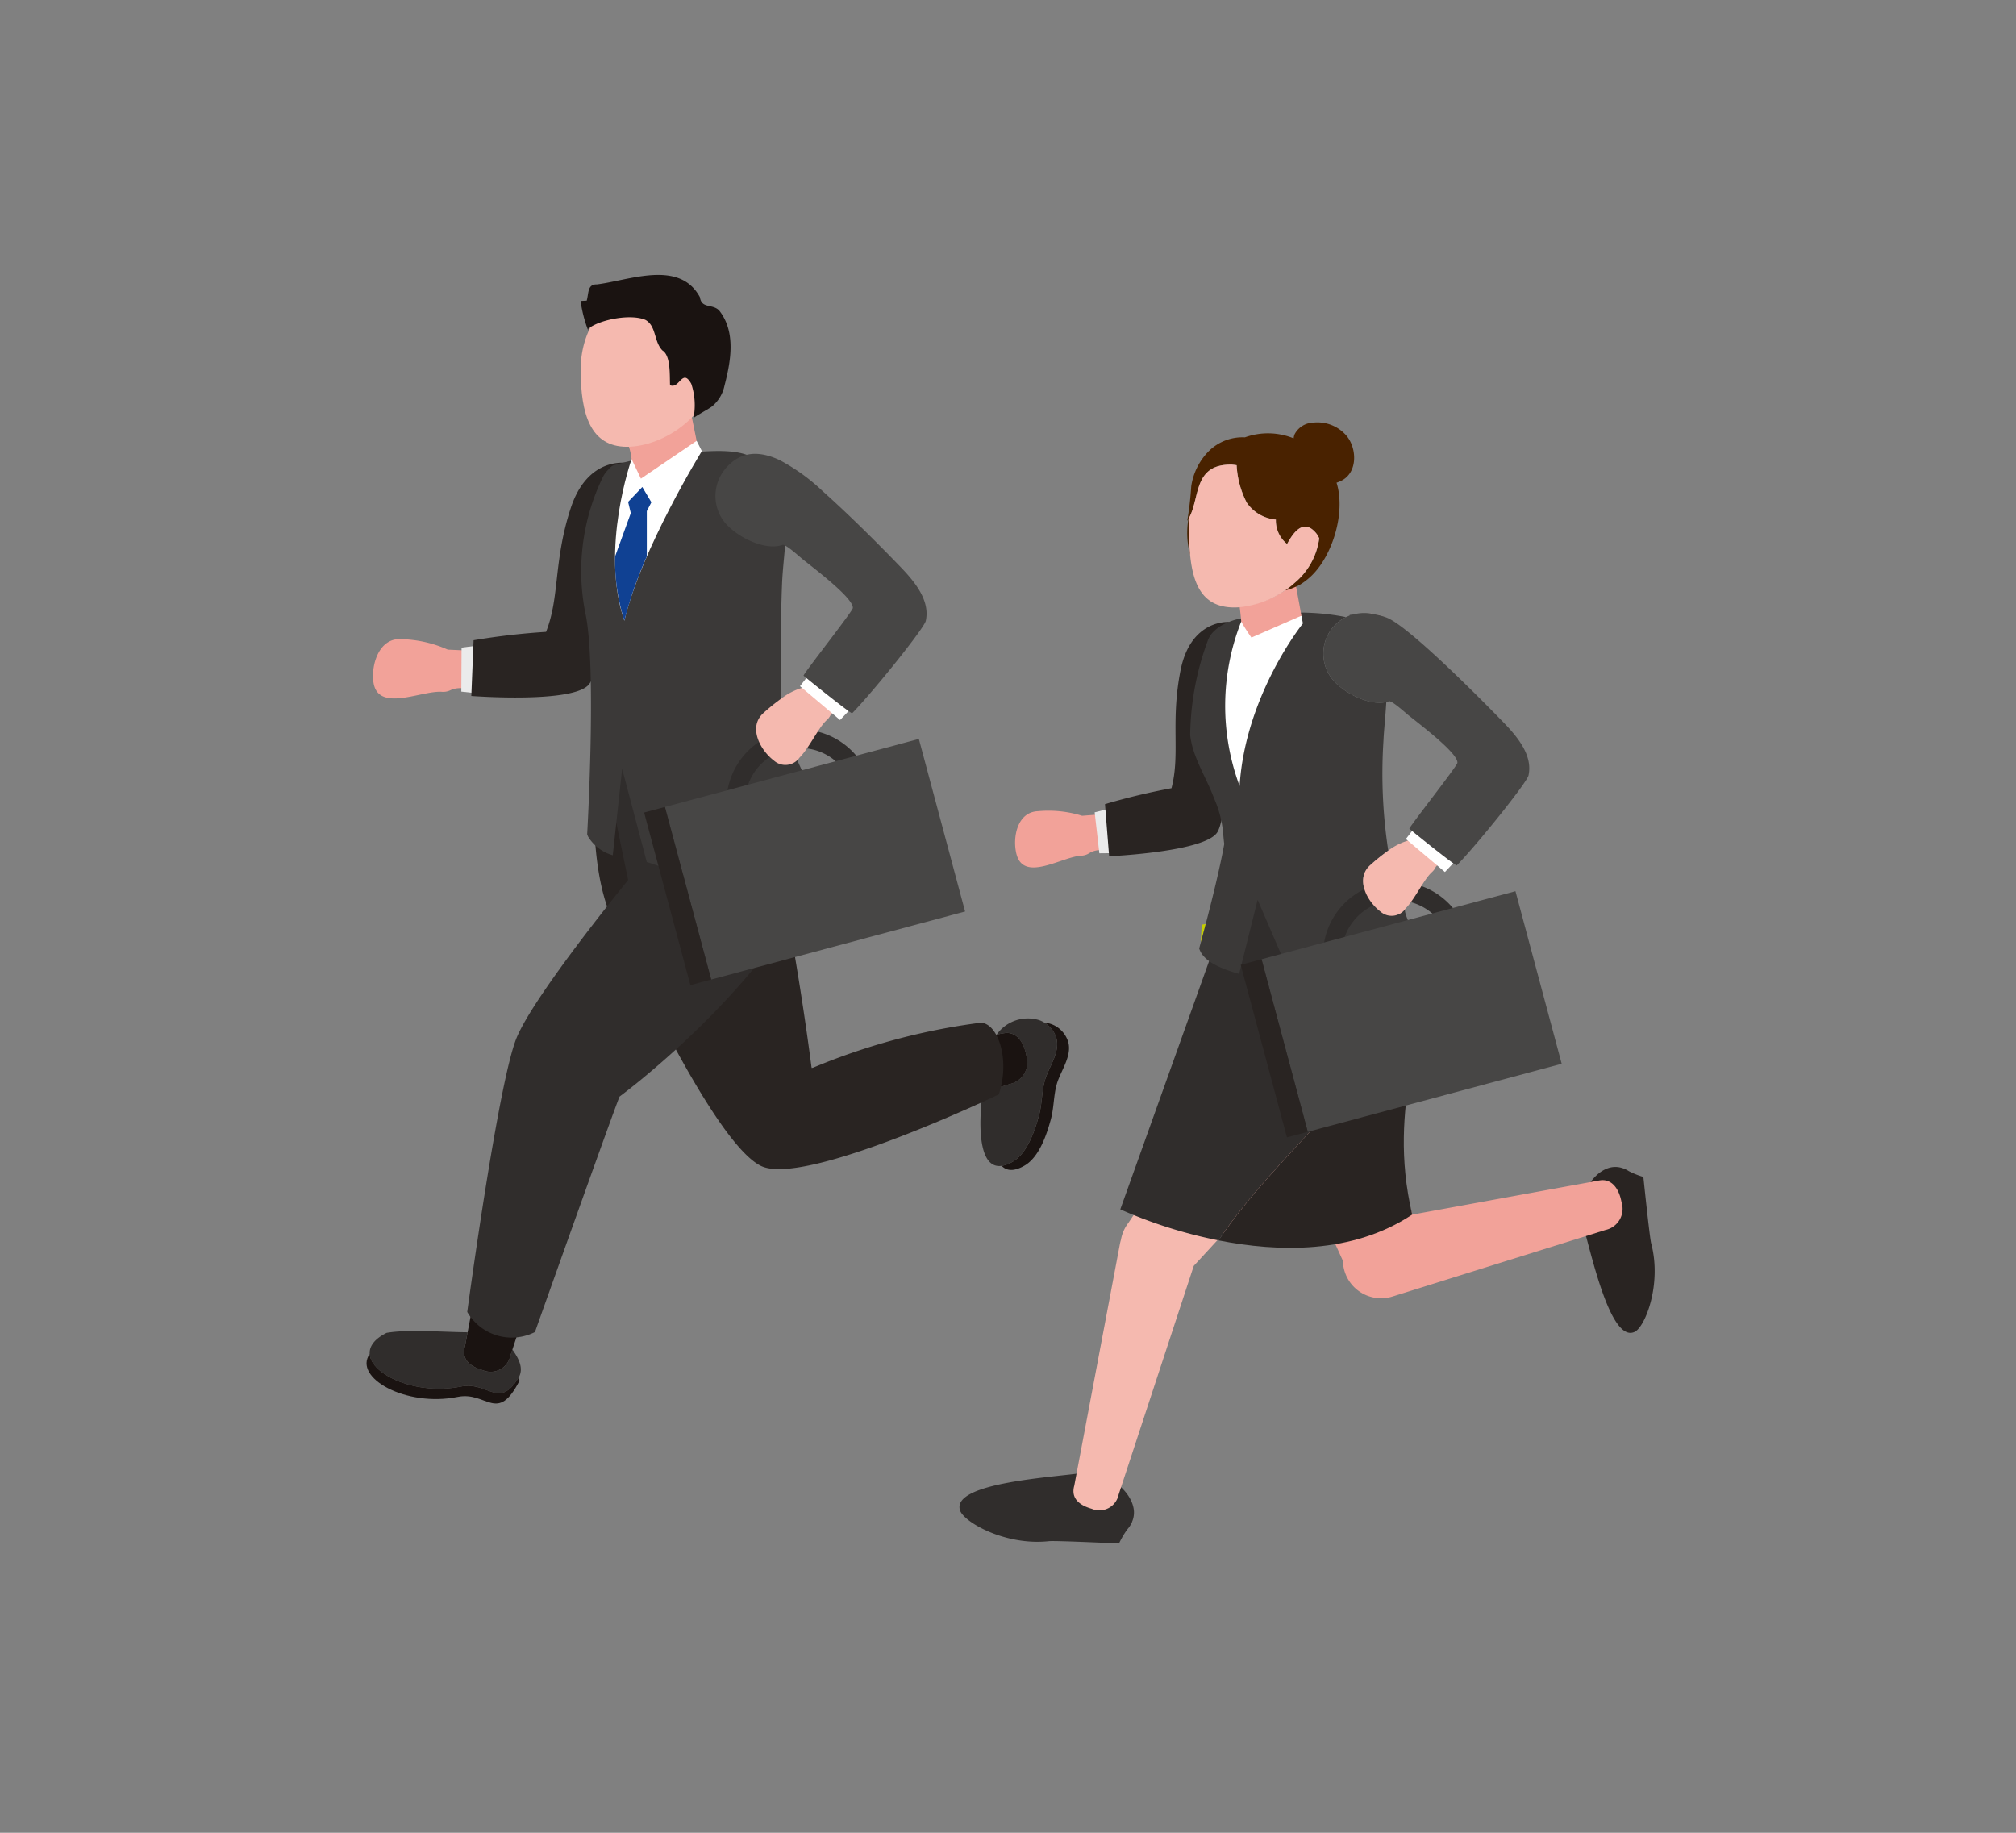 <svg xmlns="http://www.w3.org/2000/svg" xmlns:xlink="http://www.w3.org/1999/xlink" width="220" height="200" viewBox="0 0 220 200">
  <rect x="0" y="0" width="220" height="200" fill="#808080" stroke="none"/>
  <defs>
    <clipPath id="clip-path">
      <rect id="Rectangle_5124" data-name="Rectangle 5124" width="220" height="200" transform="translate(-10766 -18634)" fill="#fff"/>
    </clipPath>
    <clipPath id="clip-path-2">
      <rect id="Rectangle_2959" data-name="Rectangle 2959" width="140.576" height="138.438" fill="none"/>
    </clipPath>
  </defs>
  <g id="Mask_Group_370" data-name="Mask Group 370" transform="translate(10766 18634)" clip-path="url(#clip-path)">
    <g id="Group_2500" data-name="Group 2500" transform="translate(-10726 -18604)">
      <g id="Group_2227" data-name="Group 2227" clip-path="url(#clip-path-2)">
        <path id="Path_8337" data-name="Path 8337" d="M183.3,142.945l-3.364.257a12.417,12.417,0,0,0-4.821-.5c-2.247.091-2.784,2.849-2.353,4.63.777,3.207,4.99.319,7.1.225a1.7,1.7,0,0,0,.839-.265c.932-.59,2.271-.355,3.715-.025a34.093,34.093,0,0,0-1.111-4.326" transform="translate(-101.85 -84.181)" fill="#f2a299"/>
        <path id="Path_8338" data-name="Path 8338" d="M193.8,142.319l.512,4.467,2.594-.024-1.111-4.949Z" transform="translate(-114.343 -83.672)" fill="#ebebeb"/>
        <path id="Path_8339" data-name="Path 8339" d="M204.792,97.673c-1.109,5.63-.007,9.133-.986,12.844a72.768,72.768,0,0,0-7.256,1.74l.453,5.685s10.608-.464,11.836-2.669,1.227-12.9,1.227-12.9V92.381s-4.163-.339-5.273,5.291" transform="translate(-115.967 -54.504)" fill="#292422"/>
        <path id="Path_8340" data-name="Path 8340" d="M176.651,324.115l.013-.011-.009,0a2.526,2.526,0,0,0,.2-1.131c-.14-2.338-3.338-4.585-5.486-4.206-3.074.492-14.411,1.037-13.5,4.084.38,1.276,4.917,3.908,9.719,3.384.686-.075,7.637.254,7.637.254a9.556,9.556,0,0,1,.9-1.533,2.955,2.955,0,0,0,.534-.844" transform="translate(-93.112 -188.053)" fill="#302d2c"/>
        <path id="Path_8341" data-name="Path 8341" d="M327.512,237.507l-.012-.01,0,.007a2.424,2.424,0,0,0-1.1-.027c-2.187.467-3.851,3.807-3.186,5.78.9,2.832,3.039,13.456,5.786,12.165,1.151-.541,2.987-5.2,1.805-9.659-.169-.637-.852-7.246-.852-7.246a9.094,9.094,0,0,1-1.575-.626,2.817,2.817,0,0,0-.873-.383" transform="translate(-190.617 -140.085)" fill="#292422"/>
        <path id="Path_8342" data-name="Path 8342" d="M280.4,230.246l-.733.134-19.707,3.6-3-11.207-.123.471a11.608,11.608,0,0,1-5.887.243l-3.755,4.076,5.2,11.458a4.172,4.172,0,0,0,5.452,3.885l20.226-6.323,2.977-.93a2.356,2.356,0,0,0,1.751-3.025c-.326-1.764-1.269-2.587-2.4-2.378" transform="translate(-145.847 -131.437)" fill="#f2a299"/>
        <path id="Path_8343" data-name="Path 8343" d="M209.482,215.358a42.648,42.648,0,0,1-4.466-2.492l-1.671,2.489-9.2,13.7a4.185,4.185,0,0,0-.8,1.83,4.544,4.544,0,0,0-.117.479l-4.689,24.842-.285,1.508c-.316,1.1.174,2.034,1.9,2.527a2.138,2.138,0,0,0,2.934-1.533l.218-.662,7.98-24.3a.082.082,0,0,0,0-.01l11.076-12.023,3.755-4.076a24.148,24.148,0,0,1-4.536-1.355c-.73-.292-1.435-.606-2.1-.927" transform="translate(-111.02 -125.594)" fill="#f5b9af"/>
        <path id="Path_8344" data-name="Path 8344" d="M228.554,162.731H213.238l-12.609,35.252a50.853,50.853,0,0,0,10.728,3.386c6.674-10.129,18.743-18.139,21.849-30.413a15.273,15.273,0,0,0-4.651-8.225" transform="translate(-118.374 -96.013)" fill="#302d2c"/>
        <path id="Path_8345" data-name="Path 8345" d="M248.644,182.792c-3.106,12.274-15.175,20.284-21.849,30.413,6.435,1.276,14.6,1.523,21.127-2.816-2.885-12.321,2.088-20.107.722-27.6" transform="translate(-133.812 -107.85)" fill="#292422"/>
        <path id="Path_8346" data-name="Path 8346" d="M222.14,172.848l-.115,2.015c.127-.468.321-1.19.552-2.074Z" transform="translate(-130.998 -101.948)" fill="#c5ce00"/>
        <path id="Path_8347" data-name="Path 8347" d="M243.972,128.615a2.228,2.228,0,0,0,.528-.888c.269-.981-2.242-5.1-1.82-5.532a1.84,1.84,0,0,1-2.713.315c-1.463-1.1-2.8-3.576-1.119-5.072a21.182,21.182,0,0,1,1.964-1.583,55.735,55.735,0,0,1-.519-12.04c.037-.975.21-2.508.307-4.179-1.922.466-4.994-1.127-6.114-2.792a4.458,4.458,0,0,1,1.208-6.188,4.105,4.105,0,0,1,.5-.284,25.665,25.665,0,0,0-4.877-.493s-6.55.95-6.575.634a6.9,6.9,0,0,0-2.367.919,5.229,5.229,0,0,0-.729.629,2.912,2.912,0,0,0-.476.74,30.574,30.574,0,0,0-1.973,10.486,9.427,9.427,0,0,0,.569,2.224c.273.731.6,1.444.938,2.15.387.81.777,1.615,1.078,2.439a11.916,11.916,0,0,1,1.008,3.834c.021.205.041.436.064.693.018.139.027.276.051.415,0,.02.01.039.014.059-.467,2.629-1.385,6.3-2.029,8.769-.231.884-.425,1.606-.552,2.075-.1.365-.16.585-.16.585a2.088,2.088,0,0,0,.111.275c.608,1.326,2.695,2.063,4.25,2.5l2.018-8.086,4.172,9.678c.043.009,6.232.871,9.122-.011a10.518,10.518,0,0,0,4.116-2.273" transform="translate(-129.316 -53.03)" fill="#3b3938"/>
        <path id="Path_8348" data-name="Path 8348" d="M268.228,90.5a5.707,5.707,0,0,0-1.245-.358,4.06,4.06,0,0,0-1.093-.153,4.446,4.446,0,0,1,1.066.158,6.171,6.171,0,0,1,1.272.353" transform="translate(-156.879 -53.097)" fill="#f5b9af"/>
        <path id="Path_8349" data-name="Path 8349" d="M230.259,91.347a25.071,25.071,0,0,0-.176,17.944c.63-9.969,6.908-17.733,6.908-17.733l-.157-.848Z" transform="translate(-134.809 -53.521)" fill="#fff"/>
        <path id="Path_8350" data-name="Path 8350" d="M238.929,84.39l-.467-2.53a10.693,10.693,0,0,1-6.083,2.631c.059.413.108.855.149,1.307.007.084.017.164.024.248,0,.026,0,.052,0,.078a20.345,20.345,0,0,0,1.121,1.749l5.454-2.384Z" transform="translate(-137.107 -48.298)" fill="#f2a299"/>
        <path id="Path_8351" data-name="Path 8351" d="M235.945,40.856a4.177,4.177,0,0,0-3.787-1.571,2.36,2.36,0,0,0-2,1.283,1.766,1.766,0,0,0-.1.429,7.438,7.438,0,0,0-5.32-.108,5.228,5.228,0,0,0-3.951,1.516,6.854,6.854,0,0,0-1.906,3.838A34.894,34.894,0,0,1,218.447,50c.048-.067.086-.141.128-.212a9.09,9.09,0,0,0,.186,3.913c-.082-.843-.117-1.752-.121-2.715,0-.479.007-.921.023-1.344,1.191-2.2.437-5.856,4.657-5.775.182.017.351.04.518.064a10.01,10.01,0,0,0,1.1,4.079,4.285,4.285,0,0,0,3.183,1.853,3.289,3.289,0,0,0,1.224,2.667c.617-1.138,1.75-2.878,3.161-1.19a2.191,2.191,0,0,1,.343.584,7.621,7.621,0,0,1-2.7,4.864,10.479,10.479,0,0,1-1.01.8,5.435,5.435,0,0,0,1.089-.367,4.541,4.541,0,0,0,.556-.275,7.521,7.521,0,0,0,1.08-.818c2.426-2.2,3.906-7.051,2.876-10.291a3.415,3.415,0,0,0,.64-.278c1.633-.915,1.571-3.343.563-4.7" transform="translate(-128.887 -23.162)" fill="#492200"/>
        <path id="Path_8352" data-name="Path 8352" d="M229.62,59.156a3.29,3.29,0,0,1-1.224-2.668,4.284,4.284,0,0,1-3.183-1.852,10.016,10.016,0,0,1-1.1-4.079c-.168-.023-.337-.046-.518-.064-4.221-.082-3.466,3.577-4.657,5.775-.016.423-.025.864-.023,1.344,0,.963.039,1.872.121,2.715.327,3.362,1.434,5.641,4.58,5.75a7.155,7.155,0,0,0,.73-.014,10.528,10.528,0,0,0,5.069-1.851,10.414,10.414,0,0,0,1.01-.8,7.624,7.624,0,0,0,2.7-4.864,2.211,2.211,0,0,0-.343-.584c-1.412-1.688-2.545.052-3.161,1.19" transform="translate(-129.164 -29.791)" fill="#f5b9af"/>
        <path id="Path_8353" data-name="Path 8353" d="M264.684,177.285a8.025,8.025,0,1,1,5.675-9.829,8.034,8.034,0,0,1-5.675,9.829m-3.63-13.55a6,6,0,1,0,7.351,4.244,6.009,6.009,0,0,0-7.351-4.244" transform="translate(-150.206 -95.291)" fill="#302d2c"/>
        <rect id="Rectangle_2955" data-name="Rectangle 2955" width="28.687" height="19.495" transform="translate(97.668 74.676) rotate(-15)" fill="#474645"/>
        <rect id="Rectangle_2956" data-name="Rectangle 2956" width="2.352" height="19.495" transform="translate(95.396 75.285) rotate(-15)" fill="#292422"/>
        <path id="Path_8354" data-name="Path 8354" d="M273.2,142.846l-2.323,2.993A6.73,6.73,0,0,0,268,147.107a21.244,21.244,0,0,0-1.964,1.583c-1.679,1.5-.344,3.969,1.119,5.072a1.84,1.84,0,0,0,2.713-.315c1.108-1.13,1.987-3.18,2.915-4.013a1.685,1.685,0,0,0,.407-.561c1.226-1.343,2.729-2.618,4.161-3.962a45.494,45.494,0,0,0-4.147-2.063" transform="translate(-156.504 -84.281)" fill="#f5b9af"/>
        <path id="Path_8355" data-name="Path 8355" d="M277.856,146.318l-1.218,1.569,4.262,3.6,2.208-2.334Z" transform="translate(-163.22 -86.33)" fill="#fff"/>
        <path id="Path_8356" data-name="Path 8356" d="M261.606,90.5a6.171,6.171,0,0,0-1.272-.353,4.628,4.628,0,0,0-2.4,0c-.131.019-.259.025-.392.051,0,0-.007.028-.015.071-.13.05-.258.109-.385.17a4.136,4.136,0,0,0-.5.284,4.458,4.458,0,0,0-1.208,6.188c1.12,1.664,4.193,3.257,6.114,2.792a2.462,2.462,0,0,0,.278-.079c.3-.112,1.779,1.232,2.111,1.5,1.149.934,5.479,4.174,5.36,5.221-.043.373-5.344,7.09-5.238,7.184.425.378,5.067,4.1,5.172,4,2.154-2.2,7.652-9.019,7.829-9.822.481-2.193-1.208-4.213-2.772-5.825-2.126-2.193-10.2-10.388-12.676-11.379" transform="translate(-150.257 -53.093)" fill="#474645"/>
        <path id="Path_8357" data-name="Path 8357" d="M13.486,98.243l-3.6-.158a13.238,13.238,0,0,0-5.044-1.143c-2.391-.191-3.313,2.663-3.084,4.6.414,3.5,5.246.975,7.489,1.145a1.806,1.806,0,0,0,.922-.173c1.063-.506,2.45-.087,3.938.449a36.369,36.369,0,0,0-.624-4.725" transform="translate(-1.019 -57.192)" fill="#f2a299"/>
        <path id="Path_8358" data-name="Path 8358" d="M25.251,98.8l-.029,4.8,2.751.306-.545-5.385Z" transform="translate(-14.881 -58.127)" fill="#ebebeb"/>
        <path id="Path_8359" data-name="Path 8359" d="M38.727,54.963c-1.895,5.822-1.175,9.674-2.686,13.48a77.657,77.657,0,0,0-7.909.916l-.247,6.081s11.3.864,12.879-1.315,2.949-13.51,2.949-13.51l1.277-10.584s-4.368-.89-6.262,4.931" transform="translate(-16.452 -29.491)" fill="#292422"/>
        <path id="Path_8360" data-name="Path 8360" d="M171.587,199.724a3.025,3.025,0,0,0-1.213-1.4,3.088,3.088,0,0,0-.554-.263,4.175,4.175,0,0,0-4.557,1.462c-.024.034-.04.072-.063.105l.752-.137c1.159-.214,2.126.63,2.461,2.439a2.417,2.417,0,0,1-1.8,3.1l-3.054.955c-.043.712-.072,1.411-.112,2.069-.116,1.926-.129,6.237,2.27,5.912a3.361,3.361,0,0,0,1.22-.463c1.593-.929,2.4-3.364,2.852-5.018.358-1.305.29-2.589.657-3.878.421-1.478,1.852-3.264,1.137-4.884" transform="translate(-96.415 -116.741)" fill="#302d2c"/>
        <path id="Path_8361" data-name="Path 8361" d="M16.178,283.794a2.194,2.194,0,0,1-3.01,1.572c-1.77-.506-2.272-1.46-1.948-2.593l.292-1.547c-2.761-.024-6.55-.338-8.84.065-1.365.68-1.9,1.5-1.845,2.309.164,2.286,5.1,4.532,9.944,3.553,2.978-.6,4.164,2.537,6.3-.963.636-1.043-.055-2.208-.668-3.075Z" transform="translate(-0.485 -165.845)" fill="#302d2c"/>
        <path id="Path_8362" data-name="Path 8362" d="M174.435,199.151a3.441,3.441,0,0,0-.738-.163,3.025,3.025,0,0,1,1.213,1.4c.715,1.621-.716,3.407-1.137,4.884-.367,1.289-.3,2.573-.657,3.878-.454,1.654-1.259,4.09-2.852,5.018a3.361,3.361,0,0,1-1.22.463c.532.537,1.325.655,2.511-.037,1.593-.928,2.4-3.364,2.852-5.018.359-1.305.29-2.589.658-3.879.421-1.478,1.852-3.263,1.137-4.884a2.994,2.994,0,0,0-1.767-1.664" transform="translate(-99.738 -117.406)" fill="#1a1311"/>
        <path id="Path_8363" data-name="Path 8363" d="M10.285,290.768c-4.844.978-9.779-1.267-9.944-3.553-1.82,2.58,3.956,5.823,9.605,4.682,3.18-.642,4.316,2.98,6.747-1.769,0,0-.038-.127-.109-.325-2.136,3.5-3.321.363-6.3.964" transform="translate(0 -169.461)" fill="#1a1311"/>
        <path id="Path_8364" data-name="Path 8364" d="M120.583,190.793l-.752.138L99.612,194.62l-3.077-11.5-.125.483a11.908,11.908,0,0,1-6.04.25l-3.853,4.182,5.332,11.755a4.291,4.291,0,0,0,.173,1.119,4.336,4.336,0,0,0,5.422,2.867l20.751-6.487,3.054-.954a2.417,2.417,0,0,0,1.8-3.1c-.335-1.81-1.3-2.653-2.461-2.439" transform="translate(-51.046 -108.044)" fill="#1a1311"/>
        <path id="Path_8365" data-name="Path 8365" d="M47.828,175.519a43.668,43.668,0,0,1-4.582-2.556l-1.714,2.554L32.1,189.575a4.29,4.29,0,0,0-.822,1.877,4.69,4.69,0,0,0-.12.492l-4.811,25.487-.292,1.547c-.324,1.133.179,2.087,1.948,2.593A2.194,2.194,0,0,0,31.009,220l.223-.68,8.188-24.932s0-.007,0-.011l11.363-12.335,3.853-4.182a24.762,24.762,0,0,1-4.653-1.39c-.749-.3-1.473-.622-2.158-.951" transform="translate(-15.316 -102.05)" fill="#1a1311"/>
        <path id="Path_8366" data-name="Path 8366" d="M60.73,129.432s-.989,9.79,1.7,15.978S73.982,170.278,78.8,172.56s25.922-7.816,25.922-7.816c1.28-3.818-.116-7.823-1.993-7.823a70.733,70.733,0,0,0-18.431,4.971s-.838-6.732-2.251-14.673c1.781.022,2.826-10.859,2.826-10.859l-4.676-8.709Z" transform="translate(-35.727 -75.316)" fill="#292422"/>
        <path id="Path_8367" data-name="Path 8367" d="M41.388,124.262l17.075-1.211S64,125,64.952,133.645s-13.67,22.7-21.532,28.621c-.9,2.239-9.23,25.693-9.23,25.693a5.608,5.608,0,0,1-7.39-2.193s3.385-25.136,5.4-29.943S44.36,138.635,44.36,138.635Z" transform="translate(-15.812 -72.602)" fill="#302d2c"/>
        <path id="Path_8368" data-name="Path 8368" d="M83.576,91.985a1.923,1.923,0,0,0,.168-1.427q-.5-2.3-1-4.59C81.837,81.763,79.069,78.7,79,74.349c-.07-4.411-.1-8.778.084-13.216.1-1.96.385-3.892.419-5.848a12.234,12.234,0,0,0-.4-4.127c-.494-1.463-1.555-2.122-2.612-3.124-1.555-1.475-4.812-1.166-6.748-1.069A37.883,37.883,0,0,0,60.7,48.428c-.289.088-.487.381-.748.645a3.01,3.01,0,0,0-.489.762,23.441,23.441,0,0,0-1.813,14.922c1.191,5.919.157,23.933.157,23.933a2.2,2.2,0,0,0,.114.283,4.6,4.6,0,0,0,2.68,2.009l1.023-9.438,2.69,10.185c.7.173,3.727,1.325,4.449,1.473a27.358,27.358,0,0,0,11.125.394c1.28-.254,3.059-.541,3.685-1.611" transform="translate(-33.731 -27.654)" fill="#3b3938"/>
        <path id="Path_8369" data-name="Path 8369" d="M67.946,46.158s-3.472,9.789-.79,17.63c1.862-7.841,8.459-18.509,8.459-18.509l-.571-1.121Z" transform="translate(-39.023 -26.054)" fill="#fff"/>
        <path id="Path_8370" data-name="Path 8370" d="M69.313,43.462l6.08-4.127-.682-3.352L66.73,37.65a7.026,7.026,0,0,1,1.565,3.685Z" transform="translate(-39.372 -21.23)" fill="#f2a299"/>
        <path id="Path_8371" data-name="Path 8371" d="M71.434,12.474c0,4.879-5.394,8.429-9.379,8.429S57,17.354,57,12.474s3.23-8.834,7.215-8.834,7.215,3.956,7.215,8.834" transform="translate(-33.633 -2.148)" fill="#f5b9af"/>
        <path id="Path_8372" data-name="Path 8372" d="M57.842,5.84a.35.35,0,0,0-.016.283,14.43,14.43,0,0,1-.853-3.284l.664-.029c.236-.744.047-1.806,1.108-1.774,3.6-.453,9.011-2.728,11.246,1.389.185,1.29,1.362.7,2.1,1.451,1.876,2.361,1.259,5.611.583,8.216a4,4,0,0,1-1.317,2.223c-.26.245-2.047,1.184-2.069,1.334a7.406,7.406,0,0,0-.235-3.763c-.981-1.775-1.287.614-2.319.148-.049-.981.1-3.234-.831-3.791-.948-.965-.648-2.66-1.845-3.333-1.56-.681-4.894-.076-6.217.931" transform="translate(-33.615 0)" fill="#1a1311"/>
        <path id="Path_8373" data-name="Path 8373" d="M105.887,136.755a8.025,8.025,0,1,1,5.675-9.829,8.034,8.034,0,0,1-5.675,9.829m-3.63-13.55a6,6,0,1,0,7.351,4.244,6.009,6.009,0,0,0-7.351-4.244" transform="translate(-56.514 -71.378)" fill="#302d2c"/>
        <rect id="Rectangle_2957" data-name="Rectangle 2957" width="28.687" height="19.495" transform="translate(32.563 58.06) rotate(-15)" fill="#474645"/>
        <rect id="Rectangle_2958" data-name="Rectangle 2958" width="2.352" height="19.496" transform="translate(30.291 58.668) rotate(-15)" fill="#292422"/>
        <path id="Path_8374" data-name="Path 8374" d="M111.853,101.982l-2.383,3.07a6.9,6.9,0,0,0-2.956,1.3,21.8,21.8,0,0,0-2.015,1.624c-1.723,1.534-.353,4.072,1.148,5.2a1.888,1.888,0,0,0,2.783-.323c1.136-1.159,2.038-3.262,2.991-4.117a1.728,1.728,0,0,0,.418-.576c1.258-1.378,2.8-2.686,4.269-4.065a46.8,46.8,0,0,0-4.255-2.117" transform="translate(-61.183 -60.171)" fill="#f5b9af"/>
        <path id="Path_8375" data-name="Path 8375" d="M116.626,105.544l-1.25,1.61,4.373,3.692,2.265-2.395Z" transform="translate(-68.074 -62.273)" fill="#fff"/>
        <path id="Path_8376" data-name="Path 8376" d="M99.912,48.33c-2.04-.973-4.209-1.159-5.944.9a4.628,4.628,0,0,0-.336,5.55c1.15,1.707,4.3,3.342,6.273,2.864a2.5,2.5,0,0,0,.285-.081c.308-.115,1.825,1.264,2.166,1.542,1.179.958,5.622,4.282,5.5,5.356-.044.383-5.482,7.274-5.373,7.371.436.387,5.2,4.211,5.306,4.1,2.21-2.259,7.85-9.253,8.031-10.077.494-2.251-1.239-4.322-2.844-5.976-2.714-2.8-5.483-5.558-8.387-8.16a21.2,21.2,0,0,0-4.678-3.389" transform="translate(-54.791 -28.101)" fill="#474645"/>
        <path id="Path_8377" data-name="Path 8377" d="M67.159,71.043a43.552,43.552,0,0,1,2.451-7.005l0-4.953.5-.961-.992-1.669-1.549,1.624.294,1.225-1.711,4.716a21.194,21.194,0,0,0,1.014,7.023" transform="translate(-39.026 -33.309)" fill="#104193"/>
      </g>
    </g>
  </g>
</svg>
